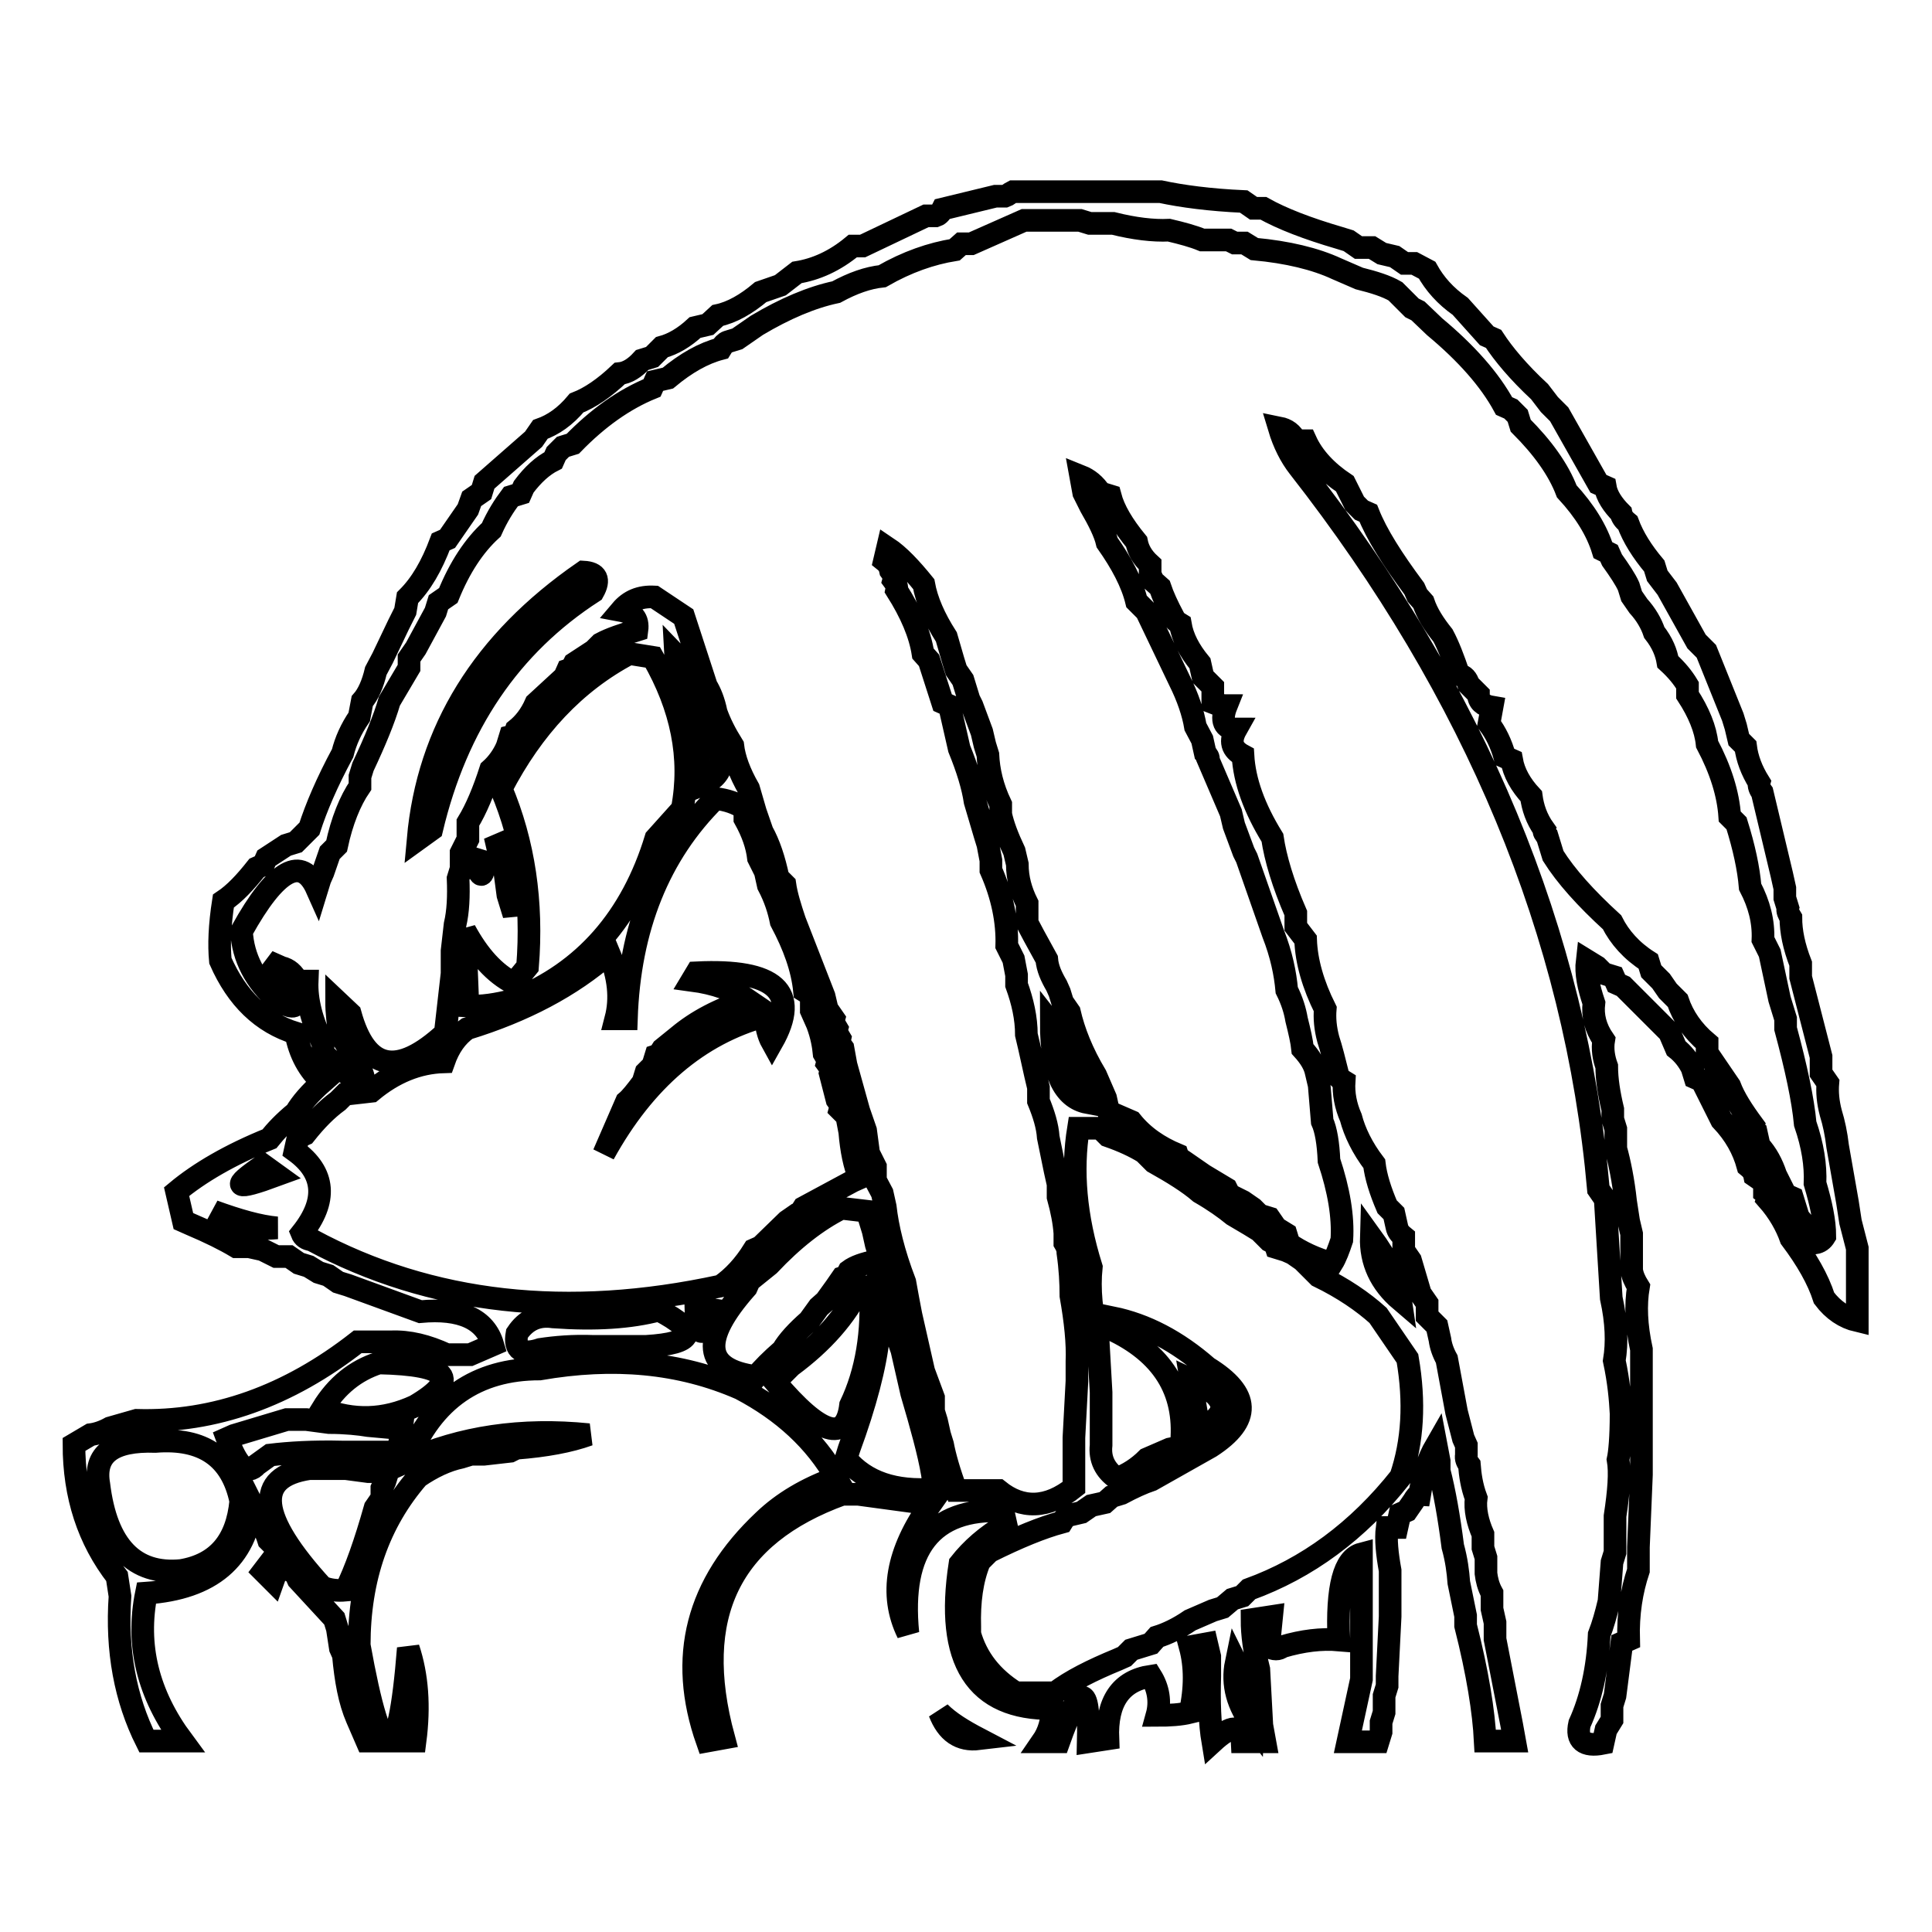 <?xml version="1.0" encoding="utf-8"?>
<!-- Svg Vector Icons : http://www.onlinewebfonts.com/icon -->
<!DOCTYPE svg PUBLIC "-//W3C//DTD SVG 1.1//EN" "http://www.w3.org/Graphics/SVG/1.1/DTD/svg11.dtd">
<svg version="1.1" xmlns="http://www.w3.org/2000/svg" xmlns:xlink="http://www.w3.org/1999/xlink" x="0px" y="0px" viewBox="0 0 256 256" enable-background="new 0 0 256 256" xml:space="preserve">
<g><g><path stroke-width="3" fill-opacity="0" stroke="#000000"  d="M133.2,26h-1.3l-7,1.7c-0.3,0.6-0.6,0.8-0.9,0.9h-1.3l-8.4,4h-1.3c-2.4,2-4.9,3.1-7.4,3.5l-2.2,1.7l-2.6,0.9c-1.9,1.6-3.8,2.7-5.7,3.1L93.8,43l-1.7,0.4c-1.4,1.3-2.9,2.2-4.4,2.6l-1.3,1.3l-1.3,0.4c-1,1.1-2,1.7-3,1.8c-2,1.9-3.9,3.2-5.7,3.9c-1.5,1.8-3.1,2.9-4.8,3.5l-0.9,1.3l-6.5,5.7l-0.4,1.3l-1.3,0.9L62,67.5l-0.9,1.3l-1.8,2.6l-0.9,0.4c-1.2,3.2-2.6,5.6-4.4,7.4L53.7,81l-0.9,1.8l-2.1,4.4l-0.9,1.7c-0.4,1.7-1,3.1-1.8,4L47.6,95c-1.1,1.6-1.8,3.2-2.2,4.8c-2.1,3.9-3.5,7.2-4.4,10l-1.8,1.8l-1.3,0.4l-2.6,1.7l-0.4,0.9l-0.9,0.4c-1.5,1.9-2.9,3.4-4.4,4.4c-0.5,3.2-0.6,5.8-0.4,7.9c2.2,5,5.5,8.2,10,9.6c0.5,2.7,1.7,4.9,3.5,6.5c-1.6,1.4-2.8,2.8-3.5,4c-1.6,1.3-2.7,2.5-3.5,3.5c-5.2,2.1-9.3,4.5-12.3,7l0.9,3.9l0.9,0.4c2.6,1.1,4.6,2.1,6.1,3h1.7l1.8,0.4l1.8,0.9h1.7l1.3,0.9l1.3,0.4l1.3,0.8l1.3,0.4l1.3,0.9l1.3,0.4l9.6,3.5c5.4-0.5,8.6,1,9.6,4.4l-3,1.3h-3.1c-2.6-1.2-5-1.8-7.4-1.7h-4.4c-9.2,7.2-19,10.7-29.3,10.4l-3.5,1c-0.9,0.5-1.8,0.8-2.6,0.9l-2.2,1.3c0,6.8,1.9,12.6,5.7,17.5l0.4,2.6c-0.5,7.2,0.7,13.6,3.5,19.2h4.8c-4.6-6.2-6.2-12.7-4.8-19.6c8.6-0.6,13.2-4.6,14-11.8c1,2,1.8,3.5,2.2,4.8l1.3,1.3l1.3,2.6l0.9,0.4l0.4,0.9l4.8,5.2l0.4,1.3l0.4,2.6l0.4,0.9c0.3,3.3,0.8,6.1,1.8,8.4l1.3,3H55c0.6-4.6,0.3-8.7-0.9-12.3c-1.3,16.5-3.5,16.3-6.5-0.4c0-8.9,2.6-16.3,7.8-22.3c1.9-1.3,3.8-2.2,5.7-2.6l1.3-0.4h1.7l3.5-0.4l0.8-0.4c3.9-0.3,7.1-0.9,9.6-1.8c-8.9-0.9-16.9,0.3-24,3.5c3.3-8.2,9.2-12.2,17.5-12.2c9.8-1.7,18.6-0.9,26.6,2.6c5.7,3,9.9,6.9,12.7,11.8c-3.9,1.4-7.1,3.3-9.6,5.7c-8.9,8.4-11.4,18.1-7.5,29.2l2.2-0.4c-4.4-16.2,0.8-26.9,15.7-32.3h2.1l9.6,1.3c-4.5,6.3-5.5,12-3,17.1c-1.1-11.2,3.2-16.6,12.6-16.2l0.4,1.8c-2.6,1.5-4.6,3.3-6.1,5.2c-2,12.9,2.1,19.3,12.2,19.2c0,1.6-0.4,3.1-1.3,4.4h2.2c2.8-7.9,4.1-7.9,3.9,0l2.6-0.4c-0.2-4.9,1.7-7.7,5.7-8.3c1,1.6,1.3,3.4,0.8,5.2c1.7,0,3.2-0.1,4.4-0.4c0.7-3.2,0.7-6.1,0-8.7l2.2-0.4l0.4,1.7v2.6c-0.1,3.4,0,6.3,0.4,8.7c2.5-2.3,3.8-2.3,3.9,0h3l-0.4-2.2l-0.4-7.4c-0.6-2.4-0.9-4.6-0.9-6.6l2.6-0.4l-0.4,4c0.7,0.4,1.3,0.4,1.8,0c2.7-0.8,5.2-1.1,7.5-0.9c-0.3-7,0.7-10.8,3-11.4v16.6l-1.8,8.3h4l0.4-1.3v-1.3l0.4-1.3v-2.2l0.4-1.3v-1.3l0.4-7.9v-6.1c-0.4-2.2-0.6-4.1-0.4-5.7h1.3l0.4-1.8l0.9-0.4l0.9-1.3c0.3-0.5,0.5-0.8,0.8-0.8c0.4-2.5,1.1-4.7,2.2-6.6l0.4,2.1v1.3c0.7,2.7,1.3,6.1,1.8,10c0.5,1.8,0.7,3.4,0.8,4.8l0.9,4.4v1.3c1.6,6.3,2.4,11.4,2.6,15.3h3.9l-0.4-2.2l-2.2-11.3v-2.2l-0.4-1.8v-2.1c-0.5-0.9-0.7-1.8-0.8-2.6v-2.1l-0.4-1.3v-1.8c-0.7-1.6-1.1-3.3-0.9-4.8c-0.6-1.6-0.8-3.1-0.9-4.4c-0.3-0.4-0.5-0.8-0.4-1.3v-1.3l-0.4-0.9l-0.9-3.5l-1.3-7c-0.5-0.9-0.8-1.8-0.9-2.6l-0.4-1.8l-1.3-1.3v-1.7l-0.9-1.3l-1.3-4.4l-0.9-1.3v-1.8c-0.5-0.4-0.8-0.8-0.9-1.3l-0.4-1.8l-0.9-0.9c-0.9-2.1-1.5-4-1.7-5.7c-1.6-2.1-2.6-4.2-3.1-6.1c-0.7-1.6-1-3.2-0.9-4.8c-0.5-0.3-0.8-0.6-0.8-0.8c-0.5-2-0.9-3.6-1.3-4.8c-0.4-1.5-0.5-2.8-0.4-4c-1.6-3.2-2.5-6.3-2.6-9.2l-1.3-1.7v-1.8c-1.7-3.9-2.7-7.3-3.1-10c-2.4-3.9-3.7-7.5-3.9-10.9c-1.5-0.8-1.8-1.9-0.9-3.5c-1.6,0-2.1-1.1-1.3-3.1c-0.7,0-1.3-0.2-1.8-0.4V91l-1.3-1.3l-0.4-1.8c-1.4-1.7-2.3-3.4-2.6-5.2c-0.5-0.3-0.8-0.6-0.9-0.9c-0.8-1.5-1.4-2.8-1.8-4l-0.9-0.8l-0.4-0.9v-1.3c-1.1-1-1.6-2-1.8-3c-1.8-2.2-3-4.2-3.5-6.1l-1.3-0.4c-0.7-1.1-1.6-1.8-2.6-2.2l0.4,2.2l0.9,1.8c1.1,1.9,1.9,3.5,2.2,4.8c1.9,2.7,3.3,5.3,3.9,7.8l1.3,1.3l4.4,9.2c1.1,2.2,1.8,4.3,2.1,6.1l0.9,1.7l0.4,1.8c0.3,0.3,0.5,0.6,0.4,0.9l3,7l0.4,1.7l1.3,3.5l0.4,0.8l3.5,10c1.1,2.8,1.6,5.3,1.8,7.5c0.7,1.4,1.1,2.7,1.3,3.9c0.4,1.6,0.7,2.9,0.8,3.9c1,1.1,1.6,2.1,1.8,3.1l0.4,1.7l0.4,4.8c0.5,1.1,0.8,2.9,0.9,5.2c1.3,3.9,1.9,7.4,1.7,10.5c-0.4,1.2-0.8,2.3-1.3,3.1c-2.2-0.6-4.1-1.5-5.7-2.6l-0.4-1.3l-1.3-0.8l-0.9-1.3l-1.3-0.4l-0.9-0.9l-1.3-0.9l-1.8-0.9l-0.4-0.8l-3-1.8l-2.6-1.8c-0.5-0.3-0.8-0.6-0.9-0.9c-2.4-1-4.5-2.4-6.1-4.4l-3-1.3l-0.4-1.8l-1.3-3c-1.8-3-2.9-5.8-3.5-8.4l-0.9-1.3l-0.4-1.3l-0.4-0.9c-0.7-1.2-1.2-2.3-1.3-3.5l-1.7-3.1l-0.9-1.7v-2.6c-0.8-1.6-1.3-3.3-1.3-5.2l-0.4-1.7c-0.9-1.9-1.5-3.5-1.8-4.9v-1.3c-1.1-2.3-1.6-4.5-1.7-6.6l-0.4-1.3l-0.4-1.7l-1.3-3.5l-0.4-0.8l-0.8-2.6l-0.9-1.3l-0.4-1.3l-0.9-3.1c-1.6-2.5-2.6-4.8-3-7c-1.7-2.1-3.3-3.8-4.8-4.8l-0.4,1.7c0.5,0.4,0.7,0.8,0.8,1.3c0.3,0.4,0.5,0.9,0.4,1.3c0.3,0.4,0.5,0.8,0.4,1.3c1.9,3,3.1,5.8,3.5,8.4l0.8,0.9l1.8,5.6l0.9,0.4l1.3,5.7c1.1,2.7,1.8,5,2.1,7l1.3,4.4l0.4,1.3l0.4,2.1v1.3c1.5,3.4,2.2,6.8,2.1,10l0.9,1.8l0.4,2.1v1.3c0.8,2.2,1.3,4.4,1.3,6.6l0.4,1.7l0.4,1.8l0.4,1.8l0.4,1.7v1.8c0.7,1.7,1.2,3.3,1.3,4.8l0.9,4.4l0.4,1.8v1.7c0.5,1.8,0.8,3.4,0.9,4.8v1.3c0.3,0.5,0.4,0.9,0.4,1.3c0.3,2.1,0.4,4,0.4,5.7c0.6,3.4,0.9,6.3,0.8,8.7v2.6l-0.4,7.5v6.6c-3.5,2.8-6.9,2.9-10,0.4h-5.6c-0.9-2.4-1.5-4.5-1.8-6.1l-0.4-1.3l-0.4-1.8l-0.4-1.3v-1.8l-1.3-3.5l-1.7-7.5l-0.4-2.1l-0.4-2.2c-1.5-3.9-2.3-7.3-2.6-10l-0.4-1.8l-0.9-1.7v-1.8l-0.9-1.8l-0.4-3l-0.9-2.6l-1.7-6.1l-0.4-2.2c-0.3-0.4-0.5-0.8-0.4-1.3c-0.3-0.5-0.5-0.9-0.4-1.3c-0.3-0.5-0.5-0.9-0.4-1.3l-0.9-1.3l-0.4-1.7l-3.9-10c-0.6-1.8-1.1-3.4-1.3-4.8l-0.9-0.9c-0.5-2.4-1.2-4.5-2.1-6.1l-0.9-2.6l-0.9-3.1c-1.2-2.1-1.9-4-2.1-5.7c-1-1.6-1.7-3-2.2-4.4c-0.3-1.5-0.8-2.7-1.3-3.5l-3-9.2l-3.9-2.6c-1.9-0.1-3.3,0.5-4.4,1.8c1.6,0.3,2.3,1.1,2.1,2.6c-1.9,0.6-3.5,1.1-4.8,1.8l-0.9,0.9l-2.6,1.7c-0.3,0.6-0.6,0.8-0.9,0.9l-0.4,0.9l-3.8,3.5c-0.7,1.6-1.6,2.7-2.6,3.5c-0.2,0.6-0.4,0.8-0.8,0.9l-0.4,1.3c-0.5,1.2-1.3,2.3-2.2,3.1c-0.9,2.8-1.9,5.2-3,7v2.2l-0.9,1.8v2.1l-0.4,1.3c0.1,2.4,0,4.4-0.4,6.1l-0.4,3.5v3l-0.9,7.9c-6.3,5.8-10.5,5-12.6-2.6l-1.8-1.7c0,1.7,0.2,3.1,0.4,4.4c4.9,7.4,4.1,8.3-2.2,2.6v-1.3c-1.5-3-2.2-5.8-2.1-8.3h-1.3c-0.5-1-1.2-1.6-2.1-1.8l-1.8-0.8c4.4,5.3,4.8,7.1,1.3,5.2c-3-2.6-4.6-5.7-4.8-9.2c4.6-8.3,8-10.1,10-5.6l0.4-1.3l0.4-0.9l0.9-2.6l0.9-0.9c0.7-3.3,1.8-6,3.1-7.9v-1.3l0.4-1.3c1.6-3.4,2.8-6.3,3.5-8.7l2.6-4.4v-1.3l0.9-1.3l2.6-4.8l0.4-1.3l1.3-0.9c1.5-3.7,3.4-6.6,5.7-8.7c0.8-1.8,1.7-3.2,2.6-4.4l1.3-0.4l0.4-0.9c1.2-1.6,2.5-2.8,3.9-3.5l0.4-0.9l0.9-0.9l1.3-0.4c3.3-3.4,6.8-5.9,10.5-7.4l0.4-0.9l1.7-0.4c2.4-2,4.7-3.3,7-3.9c0.3-0.5,0.6-0.8,0.9-0.9l1.3-0.4l2.6-1.8c3.7-2.2,7.2-3.7,10.5-4.4c2.2-1.2,4.2-1.9,6.1-2.1c3.3-1.9,6.5-3,9.6-3.5l0.9-0.8h1.3l7-3.1h7.4l1.3,0.4h3.1c2.8,0.7,5.3,1,7.4,0.9c1.7,0.4,3.2,0.8,4.4,1.3h3.5l0.8,0.4h1.3l1.3,0.8c4.4,0.4,8.1,1.3,10.9,2.6l3,1.3c2,0.5,3.6,1,4.8,1.7l2.2,2.2l0.8,0.4l2.2,2.1c4.2,3.5,7.3,7,9.2,10.5l0.9,0.4l0.9,0.9l0.4,1.3c2.9,2.9,5,5.8,6.1,8.7c2.4,2.6,4,5.2,4.8,7.8l0.8,0.4l0.4,0.9c1,1.4,1.8,2.6,2.2,3.5l0.4,1.3l0.9,1.3c1,1.1,1.7,2.3,2.1,3.5c1.1,1.4,1.6,2.7,1.8,3.9c1.2,1.1,2,2.1,2.6,3.1v1.3c1.5,2.3,2.4,4.5,2.6,6.5c1.8,3.4,2.8,6.6,3,9.6l0.9,0.9c1,3.2,1.6,6,1.8,8.4c1.2,2.3,1.8,4.6,1.7,7l0.9,1.8l1.3,6.1l0.4,1.3l0.4,1.3v1.3c1.4,5.2,2.3,9.4,2.6,12.6c1,2.9,1.4,5.5,1.3,7.9c0.8,2.7,1.3,5,1.3,7c-0.3,0.5-0.7,0.8-1.3,0.9l-0.4-1.3l-1.8-2.1l-0.8-2.6l-0.9-0.4l-1.3-2.6c-0.5-1.5-1.2-2.8-2.2-3.9l-0.4-1.8c-0.4-0.3-0.5-0.6-0.4-0.9c-1.4-1.9-2.5-3.6-3.1-5.2l-3-4.4v-1.3c-1.9-1.6-3.2-3.5-3.9-5.6l-1.3-1.3l-0.9-1.3l-1.3-1.3l-0.4-1.3c-2.2-1.4-3.8-3.2-4.8-5.2c-3.5-3.2-6.1-6.1-7.8-8.8l-0.4-1.3l-0.4-1.3c-0.3-0.3-0.5-0.6-0.4-0.9c-1-1.4-1.5-2.9-1.7-4.4c-1.4-1.5-2.3-3.1-2.6-4.8l-0.9-0.4c-0.5-1.8-1.2-3.2-2.1-4.4l0.4-2.2c-1.2-0.2-1.8-0.8-1.8-1.7l-1.3-1.3c-0.2-0.7-0.6-1.2-1.3-1.3c-0.7-2.1-1.4-3.9-2.1-5.2c-1.2-1.5-2.1-2.9-2.6-4.4l-0.8-0.9l-0.4-0.9c-2.9-3.9-5-7.2-6.1-10l-0.9-0.4l-0.9-0.9l-1.3-2.6c-2.4-1.6-4.2-3.5-5.2-5.7h-1.3c-0.5-1-1.2-1.5-2.2-1.7c0.6,2,1.5,3.8,2.6,5.2c23.4,29.9,36.7,61.8,39.7,95.7l0.9,1.3l0.8,13.1c0.7,3.2,0.8,5.9,0.4,8.3c0.6,2.8,0.8,5.1,0.9,7c0,3.2-0.2,5.2-0.4,6.1c0.3,1.7,0.1,4.2-0.4,7.5v4.8l-0.4,1.3l-0.4,5.2c-0.4,1.7-0.8,3.1-1.3,4.4c-0.2,4.5-1.1,8.5-2.6,11.8c-0.5,2.2,0.6,3.1,3.1,2.6l0.4-1.8l0.8-1.3V226l0.4-1.3l0.9-7l0.9-0.4c-0.1-3.5,0.4-6.5,1.3-9.2V205l0.4-9.6v-16.6c-0.7-3.2-0.8-5.9-0.4-8.3c-0.5-0.8-0.8-1.5-0.9-2.2v-4.8l-0.4-1.7l-0.4-2.6c-0.3-2.8-0.8-5.2-1.3-7v-2.6l-0.4-1.3v-1.3c-0.5-2.1-0.8-4-0.8-5.7c-0.4-1.1-0.6-2.3-0.4-3.5c-1.1-1.6-1.5-3.2-1.3-4.9c-0.7-2.1-1.1-3.9-0.9-5.6l1.3,0.8l0.9,0.9l1.3,0.4l0.4,0.9l0.9,0.4l6.1,6.1l0.9,2.1c0.9,0.7,1.6,1.6,2.1,2.6l0.4,1.3l0.9,0.4l2.6,5.2c1.8,1.9,2.9,3.9,3.5,6.1c0.5,0.4,0.8,0.8,0.9,1.3l1.3,0.9v1.3c0.4,0.3,0.5,0.6,0.4,0.9c1.5,1.7,2.5,3.5,3.1,5.2c2.1,2.8,3.6,5.4,4.4,7.9c1.2,1.6,2.7,2.6,4.4,3v-9.6l-0.9-3.5l-0.4-2.6l-1.3-7.4c-0.2-1.7-0.5-3.1-0.9-4.4c-0.4-1.5-0.5-2.8-0.4-4l-0.9-1.3V140l-0.9-3.5l-1.8-7v-1.8c-0.9-2.3-1.3-4.3-1.3-6.1c-0.3-0.5-0.5-0.9-0.4-1.3l-0.4-1.3v-1.3l-0.4-1.8l-2.6-10.9c-0.3-0.4-0.5-0.9-0.4-1.3c-1-1.6-1.6-3.2-1.8-4.8l-0.9-0.9l-0.4-1.7l-0.4-1.3l-3.5-8.7l-1.3-1.3l-3.9-7l-1.3-1.7l-0.4-1.3c-1.6-1.9-2.8-3.8-3.5-5.7c-0.5-0.4-0.8-0.8-0.9-1.3c-1.1-1.1-1.9-2.3-2.1-3.5l-0.9-0.4l-5.2-9.2l-1.3-1.3l-1.3-1.7c-2.8-2.6-4.8-5-6.1-7l-0.9-0.4l-3.5-3.9c-2-1.4-3.4-3-4.4-4.8l-1.7-0.9h-1.3l-1.3-0.9l-1.7-0.4l-1.3-0.8H180l-1.3-0.9l-1.3-0.4c-4.1-1.2-7.5-2.5-10-3.9h-1.3l-1.3-0.9c-4.5-0.2-8.2-0.7-11-1.3h-19.6C133.8,25.6,133.5,25.9,133.2,26L133.2,26z M55.4,111.2l1.8-1.3c3.3-13.9,10.4-24.4,21.4-31.5c0.9-1.6,0.5-2.5-1.3-2.6C64,85,56.7,96.8,55.4,111.2z M86.5,87.1c3.8,6.6,5.2,13.3,3.9,20.1l-3.5,3.9c-3.2,10.5-9.5,17.7-18.8,21.4c-2.3,0.6-4.3,0.9-6.1,0.8l-0.4-10c1.8,3.3,3.9,5.7,6.5,7l1.8-2.2c0.7-8.6-0.5-16.5-3.5-23.6c4.2-8.1,9.8-14.1,17-17.9L86.5,87.1z M94.3,97.2c2.2,3.4,1.6,5.7-1.7,7v-3.5c-0.2-3-0.6-5.4-1.3-7.5c-1.1-2.4-1.7-4.5-1.8-6.5C92.5,89.8,94.1,93.3,94.3,97.2L94.3,97.2z M98.7,107.2v1.3c1,1.8,1.6,3.5,1.8,5.2l0.9,1.8l0.4,1.8c0.9,1.7,1.4,3.3,1.7,4.8c1.7,3.2,2.8,6.2,3.1,9.2c0.5,0.3,0.8,0.6,0.9,0.9v1.7l0.8,1.8c0.6,1.6,0.8,2.9,0.9,3.9c0.3,0.5,0.5,0.9,0.4,1.3c0.3,0.4,0.5,0.9,0.4,1.3l0.9,3.5c0.3,0.4,0.5,0.9,0.4,1.3l0.9,0.9l0.4,2.1c0.2,2.4,0.6,4.4,1.3,6.1l-0.9,0.4l-6.5,3.5c-0.3,0.5-0.6,0.8-0.9,0.9l-1.3,0.9l-3.5,3.4l-0.9,0.4c-1.3,2.1-2.8,3.7-4.4,4.8c-20.3,4.4-38.4,2.4-54.2-6.1c-0.7-0.1-1.1-0.4-1.3-0.9c3.4-4.3,3.1-8-0.9-10.9l0.4-1.8l0.9-0.4c1.5-1.9,2.9-3.3,4.4-4.4l0.9-0.9l3.5-0.4c3-2.5,6.2-3.8,9.6-3.9c0.7-2,1.7-3.4,3.1-4.4c7.5-2.3,13.8-5.6,18.8-10c1.3,3.1,1.6,6,0.9,8.7H83c0.4-12,4.3-21.8,11.8-29.2C96.3,106,97.6,106.4,98.7,107.2L98.7,107.2z M68.1,121.2l-0.4-1.3l-0.4-1.3l-0.4-3l-0.4-0.9l-0.9-3.9C67.7,114,68.5,117.5,68.1,121.2L68.1,121.2z M64.2,114.2c-0.2,2.4-0.6,2.2-1.3-0.4L64.2,114.2z M91.7,129.9c3,0.4,5.5,1.3,7.4,2.6c-3.8,1.2-6.8,2.8-9.2,4.8l-2.1,1.7c-0.3,0.5-0.6,0.8-0.9,0.9l-0.4,1.3l-0.9,0.9l-0.4,1.3c-0.9,1.2-1.6,2.1-2.2,2.6l-3,6.9c5.4-9.8,12.6-15.9,21.4-18.3c0.1,1.4,0.4,2.6,0.9,3.5c3.8-6.7,0.4-9.7-10-9.2L91.7,129.9z M144.1,146.1c-3.2-0.6-4.8-4.1-4.8-10.5C141.9,138.9,143.5,142.4,144.1,146.1L144.1,146.1z M145.9,149.6l0.9,0.9c2,0.7,3.5,1.4,4.8,2.2l1.3,1.3c2.5,1.4,4.6,2.7,6.1,4c1.9,1.1,3.3,2.1,4.4,3l2.2,1.3l1.3,0.8l1.3,1.3c0.6,0.3,0.8,0.6,0.9,0.9l1.3,0.4l0.9,0.4l1.3,0.9l2.1,2.1c3.3,1.6,5.9,3.4,7.9,5.2l3.9,5.7c1,5.8,0.7,11-0.9,15.7c-5.7,7.2-12.4,12.1-20.1,14.9l-0.9,0.9l-1.3,0.4L162,213l-1.3,0.4l-3,1.3c-1.6,1.1-3.1,1.8-4.4,2.2l-0.8,0.9l-1.3,0.4l-1.3,0.4l-0.9,0.9l-0.9,0.4c-3.4,1.4-6.2,2.8-8.3,4.4h-5.2c-3.2-2-5.2-4.6-6.1-7.8v-0.9c-0.1-3.4,0.3-6.3,1.3-8.7l1.3-1.3c3.8-1.9,7-3.2,9.6-3.9c0.3-0.5,0.6-0.8,0.9-0.9l1.7-0.4l1.3-0.9l1.8-0.4l0.9-0.8l1.3-0.4c1.5-0.8,2.8-1.4,4-1.8l7.8-4.4c5.4-3.5,5.3-7-0.4-10.5c-4-3.5-8.2-5.7-12.6-6.6l0.4,1.8c6.6,3.3,9.5,8.4,8.7,15.3L155,192l-3,1.3c-1.2,1.2-2.6,2.1-4,2.6c-1.6-1.1-2.3-2.6-2.1-4.4v-7l-0.4-7c-0.9-3.5-1.2-6.7-0.9-9.6c-2.1-6.7-2.6-12.8-1.7-18.4H145.9L145.9,149.6z M36.7,155.7c-5.7,2.1-6.2,1.7-1.8-1.3L36.7,155.7z M114.9,160.5l0.4,1.3l0.4,1.3l0.4,1.8l0.4,1.3l0.4,1.8v1.3c1.1,2.6,1.7,5,1.7,7l0.9,2.6l1.3,5.7l0.9,3.1c1.1,3.9,1.9,7.1,2.1,9.6c-5.2,0.4-9.1-0.9-11.7-4l0.4-1.3c2.2-6,3.5-11,3.9-14.9c0.6-3.5,0.4-6.8-0.4-10c-1.5,0.3-2.7,0.7-3.5,1.3c-0.3,0.6-0.6,0.8-0.9,0.9l-0.9,1.3l-1.3,1.8l-0.9,0.8l-1.3,1.8c-1.6,1.4-2.8,2.7-3.5,3.9c-1.5,1.3-2.7,2.5-3.5,3.5c-7-0.9-7.4-4.9-1.3-11.8l0.4-0.9l2.6-2.1c3.2-3.4,6.4-5.9,9.6-7.5L114.9,160.5z M36.7,162.7c-3.2,0.3-6-0.4-8.4-2.2C31.6,161.7,34.4,162.5,36.7,162.7z M185.6,172.3c-2.7-2.3-4-5.1-3.9-8.4C183.8,166.8,185.2,169.5,185.6,172.3z M115.3,170.5c0.4,6-0.5,11.3-2.6,15.7c-0.6,5-4,4-10-3.1l2.1-2.1c4.2-3.1,7.3-6.6,9.2-10.5H115.3L115.3,170.5z M94.8,173.6c-1.6,3.9-2.5,3.8-2.6-0.4L94.8,173.6z M85.6,178.4h-7c-2.7-0.1-5,0.1-7,0.4c-2.4,0.8-3.5,0.1-3.1-2.1c1.2-1.8,2.8-2.5,4.8-2.2c5.6,0.4,10.2,0.1,14-0.9C92.7,176.4,92.1,178,85.6,178.4L85.6,178.4z M55,186.3c-4.1,1.9-8.2,2-12.3,0.4c1.9-3.1,4.4-5.1,7.5-6.1C59.5,180.8,61.1,182.7,55,186.3L55,186.3z M159,189.3l-0.4-1.7l-0.8-4.8C162.8,185.1,163.2,187.3,159,189.3L159,189.3z M39.3,188.1h1.3l3,0.4c2.2,0,4,0.2,5.2,0.4l4.4,0.4l-0.4,3.1h-7.4c-3.9-0.1-7.1,0.1-9.6,0.4l-1.8,1.3c-1.2,1.4-2.5,0.3-3.9-3.5l0.9-0.4l7-2.1L39.3,188.1L39.3,188.1z M31.9,198.9c-0.5,5.3-3.1,8.4-7.9,9.2c-6.2,0.6-9.9-3.2-10.9-11.4c-0.7-4,1.8-5.9,7.5-5.7C26.9,190.5,30.7,193.1,31.9,198.9L31.9,198.9z M44.5,194.6h1.3l3,0.4h2.6l-0.4,1.3l-0.4,0.9v1.3l-0.9,1.3c-1.3,4.6-2.6,8.3-3.9,10.9c-1.1,0.1-2.1,0-3.1-0.4c-8.5-9.3-9.1-14.6-1.7-15.7H44.5L44.5,194.6z M34.9,208.2l1.3,1.3c0.4-1.1,0.4-2.1,0-3L34.9,208.2z M166,228.6c-2-2.6-2.8-5.4-2.2-8.3C165.3,223.3,166.1,226,166,228.6z M129.7,230.4c-2.1-1.1-3.9-2.2-5.2-3.5C125.5,229.5,127.2,230.7,129.7,230.4z"/></g></g>
</svg>